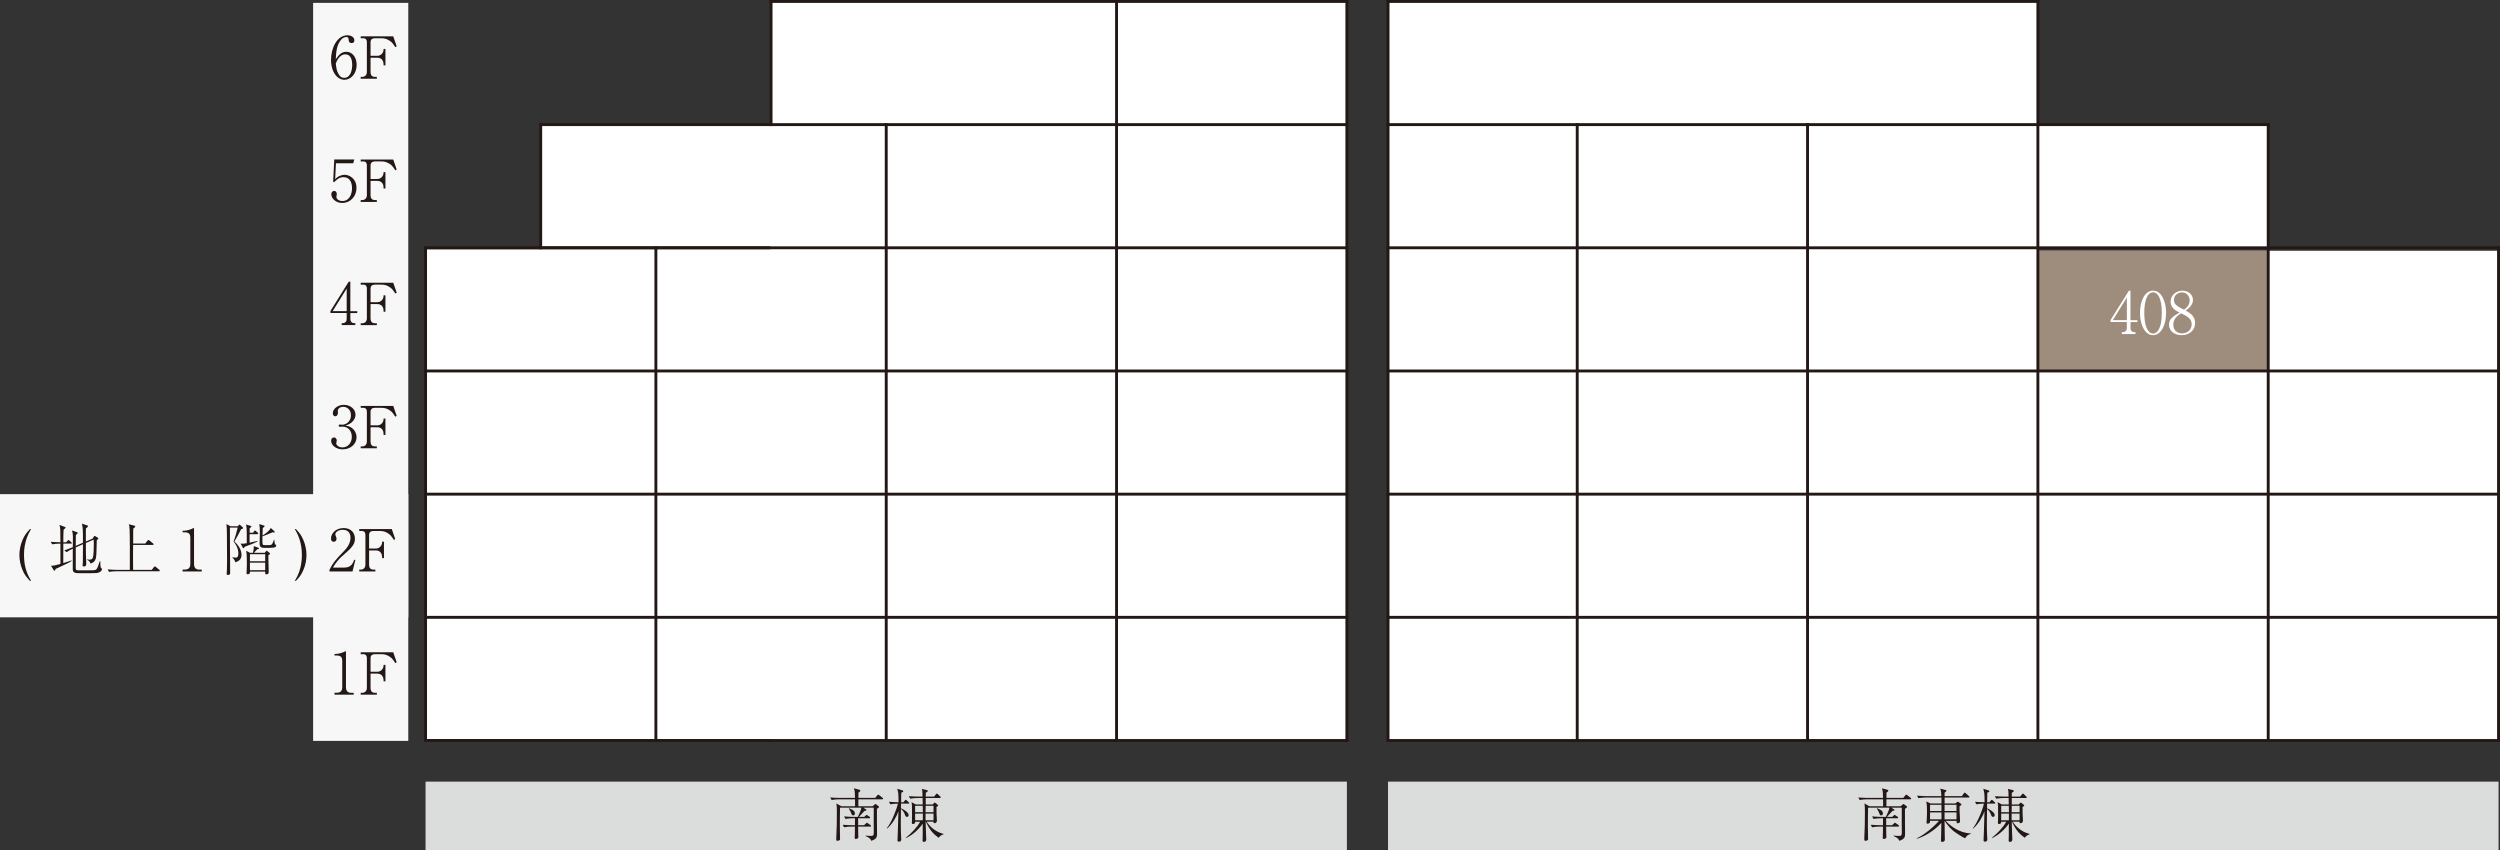 <?xml version="1.0" encoding="UTF-8"?>
<svg id="_レイヤー_2" data-name="レイヤー 2" xmlns="http://www.w3.org/2000/svg" viewBox="0 0 1058.84 360.09">
  <rect x="0" y="0" width="1058.84" height="360.09" fill="#333333" stroke="none"/>
  <g id="_レイヤー_1-2" data-name="レイヤー 1">
    <g>
      <g id="LINE">
        <rect x="132.62" y="1.22" width="40.3" height="312.57" style="fill: #f7f7f7;"/>
      </g>
      <g>
        <rect x="326.29" y=".61" width="244.17" height="313.01" style="fill: #fff;"/>
        <rect x="587.88" y=".61" width="275.15" height="313.01" style="fill: #fff;"/>
        <rect x="863.12" y="106.21" width="195.11" height="207.42" style="fill: #fff;"/>
        <rect x="180.24" y="105.58" width="195.11" height="207.42" style="fill: #fff;"/>
        <rect x="229.01" y="52.78" width="144.97" height="51.54" style="fill: #fff;"/>
        <rect x="863.03" y="53.22" width="97.64" height="51.54" style="fill: #fff;"/>
      </g>
      <g id="LINE-2" data-name="LINE">
        <rect y="209.29" width="172.92" height="52.17" style="fill: #f7f7f7;"/>
      </g>
      <g>
        <rect x="863.03" y="106.21" width="97.55" height="50.96" style="fill: #9e8c7d;"/>
        <g>
          <g id="LINE-3" data-name="LINE">
            <line x1="180.24" y1="313.63" x2="180.24" y2="104.95" style="fill: none; stroke: #231815; stroke-linecap: square; stroke-width: 1.23px;"/>
          </g>
          <g id="LINE-4" data-name="LINE">
            <line x1="277.79" y1="104.95" x2="277.79" y2="313.63" style="fill: none; stroke: #231815; stroke-linecap: square; stroke-width: 1.23px;"/>
          </g>
          <g id="LINE-5" data-name="LINE">
            <line x1="375.35" y1="52.78" x2="375.35" y2="313.63" style="fill: none; stroke: #231815; stroke-linecap: square; stroke-width: 1.23px;"/>
          </g>
          <g id="LINE-6" data-name="LINE">
            <line x1="472.9" y1=".61" x2="472.9" y2="313.63" style="fill: none; stroke: #231815; stroke-linecap: square; stroke-width: 1.23px;"/>
          </g>
          <g id="LINE-7" data-name="LINE">
            <line x1="570.45" y1=".61" x2="570.45" y2="313.63" style="fill: none; stroke: #231815; stroke-linecap: square; stroke-width: 1.23px;"/>
          </g>
          <g id="LINE-8" data-name="LINE">
            <line x1="587.88" y1=".61" x2="587.88" y2="313.63" style="fill: none; stroke: #231815; stroke-linecap: square; stroke-width: 1.23px;"/>
          </g>
          <line x1="570.45" y1="52.78" x2="229.01" y2="52.78" style="fill: none; stroke: #231815; stroke-linecap: square; stroke-width: 1.23px;"/>
          <line x1="960.67" y1="52.78" x2="587.88" y2="52.78" style="fill: none; stroke: #231815; stroke-linecap: square; stroke-width: 1.23px;"/>
          <line x1="570.45" y1="104.95" x2="180.24" y2="104.95" style="fill: none; stroke: #231815; stroke-linecap: square; stroke-width: 1.23px;"/>
          <line x1="1058.22" y1="104.95" x2="587.88" y2="104.95" style="fill: none; stroke: #231815; stroke-linecap: square; stroke-width: 1.23px;"/>
          <line x1="570.45" y1="157.12" x2="180.24" y2="157.12" style="fill: none; stroke: #231815; stroke-linecap: square; stroke-width: 1.23px;"/>
          <line x1="1058.22" y1="157.12" x2="587.88" y2="157.12" style="fill: none; stroke: #231815; stroke-linecap: square; stroke-width: 1.23px;"/>
          <line x1="570.45" y1="261.46" x2="180.24" y2="261.46" style="fill: none; stroke: #231815; stroke-linecap: square; stroke-width: 1.23px;"/>
          <line x1="1058.22" y1="261.46" x2="587.88" y2="261.46" style="fill: none; stroke: #231815; stroke-linecap: square; stroke-width: 1.23px;"/>
          <line x1="570.45" y1="209.29" x2="180.24" y2="209.29" style="fill: none; stroke: #231815; stroke-linecap: square; stroke-width: 1.23px;"/>
          <line x1="1058.22" y1="209.29" x2="587.88" y2="209.29" style="fill: none; stroke: #231815; stroke-linecap: square; stroke-width: 1.23px;"/>
          <g id="LINE-9" data-name="LINE">
            <line x1="668.01" y1="52.78" x2="668.01" y2="313.63" style="fill: none; stroke: #231815; stroke-linecap: square; stroke-width: 1.23px;"/>
          </g>
          <g id="LINE-10" data-name="LINE">
            <line x1="765.56" y1="52.78" x2="765.56" y2="313.63" style="fill: none; stroke: #231815; stroke-linecap: square; stroke-width: 1.23px;"/>
          </g>
          <g id="LINE-11" data-name="LINE">
            <line x1="863.12" y1=".61" x2="863.12" y2="313.63" style="fill: none; stroke: #231815; stroke-linecap: square; stroke-width: 1.23px;"/>
          </g>
          <g id="LINE-12" data-name="LINE">
            <line x1="960.67" y1="52.78" x2="960.67" y2="313.63" style="fill: none; stroke: #231815; stroke-linecap: square; stroke-width: 1.23px;"/>
          </g>
          <g id="LINE-13" data-name="LINE">
            <line x1="1058.22" y1="104.95" x2="1058.22" y2="313.63" style="fill: none; stroke: #231815; stroke-linecap: square; stroke-width: 1.23px;"/>
          </g>
          <line x1="570.45" y1=".61" x2="326.57" y2=".61" style="fill: none; stroke: #231815; stroke-linecap: square; stroke-width: 1.23px;"/>
          <line x1="863.12" y1=".61" x2="587.88" y2=".61" style="fill: none; stroke: #231815; stroke-linecap: square; stroke-width: 1.23px;"/>
          <line x1="570.45" y1="313.63" x2="180.24" y2="313.63" style="fill: none; stroke: #231815; stroke-linecap: square; stroke-width: 1.23px;"/>
          <line x1="1058.22" y1="313.63" x2="587.88" y2="313.63" style="fill: none; stroke: #231815; stroke-linecap: square; stroke-width: 1.23px;"/>
          <g id="LINE-14" data-name="LINE">
            <line x1="229.01" y1="104.95" x2="229.01" y2="52.78" style="fill: none; stroke: #231815; stroke-linecap: square; stroke-width: 1.23px;"/>
          </g>
          <g id="LINE-15" data-name="LINE">
            <line x1="326.57" y1="52.78" x2="326.57" y2=".61" style="fill: none; stroke: #231815; stroke-linecap: square; stroke-width: 1.23px;"/>
          </g>
          <g id="TEXT">
            <path d="M633.73,245.83h-13.37v-.79h.61c.81,0,1.77-.54,1.77-1.77v-12.83c0-1.11-.61-1.75-1.65-1.75h-.74v-.81h12.98l1.62,4.1-.64.3c-.84-1.18-2.48-3.59-5.75-3.59h-2.31c-1.43,0-1.94.61-1.94,1.7v5.8h3.15c1.21,0,2.36-1.06,2.36-2.65v-.39h.79v7.03h-.79v-.86c0-1.18-.79-2.31-2.36-2.31h-3.15v6.34c0,1.01.71,1.7,1.77,1.7h1.72c2.02,0,3.61-.61,4.4-1.11,1.52-.96,2.11-2.11,2.56-2.95l.66.29-1.7,4.55Z" style="fill: #231815;"/>
          </g>
          <g id="TEXT-2" data-name="TEXT">
            <path d="M305.43,72.19c-1.01,0-1.72.59-1.72,1.79v13.67c0,4.25-2.7,5.68-4.82,5.68-1.33,0-2.11-.69-2.11-1.55,0-.79.61-1.33,1.38-1.33.62,0,1.01.37,1.13.79.1.39.25.86.96.86.79,0,1.87-.86,1.87-3.79v-14.33c0-1.11-.61-1.79-1.72-1.79h-1.16v-.81h7.2v.81h-1.01Z" style="fill: #231815;"/>
          </g>
          <g id="TEXT-3" data-name="TEXT">
            <g>
              <path d="M221,245.83h-9.76v-.66c1.43-3.05,3.34-5.09,5.56-7.35,1.55-1.57,3.34-3.54,3.34-6.24,0-1.28-.44-3.39-3.25-3.39-2.14,0-3.17,1.16-3.17,1.94,0,.25.12.57.22.74.29.66.29.93.29,1.13,0,.86-.54,1.25-1.2,1.25-.86,0-1.13-.61-1.13-1.38,0-2.24,2.09-4.42,5.33-4.42,2.93,0,4.79,1.77,4.79,4.55,0,1.65-.59,2.63-1.82,4.03-.59.69-3.61,3.32-4.2,3.88-.32.32-2.14,2.16-3.29,4.28h4.92c2.9,0,3.66-2.11,4.11-3.32l.47.12-1.2,4.84Z" style="fill: #fff;"/>
              <path d="M229.01,246.3c-3.47,0-5.53-4.42-5.53-9.44s2.02-9.42,5.53-9.42,5.53,4.42,5.53,9.42-2.06,9.44-5.53,9.44ZM229.01,228.13c-1.87,0-3.71,2.34-3.71,8.73s1.89,8.75,3.71,8.75c1.72,0,3.71-2.02,3.71-8.75s-1.99-8.73-3.71-8.73Z" style="fill: #fff;"/>
              <path d="M237.35,245.83v-.79h.86c1.62,0,2.41-.74,2.41-2.41v-11.06c0-1.6-.57-2.31-2.43-2.31h-.84v-.66h.39c1.5,0,3.29-.66,3.76-.93.17-.1.37-.22.52-.22.12,0,.17.12.17.25v14.95c0,1.4.57,2.41,2.16,2.41h1.11v.79h-8.11Z" style="fill: #fff;"/>
            </g>
          </g>
          <g id="TEXT-4" data-name="TEXT">
            <g>
              <path d="M318.55,245.83h-9.76v-.66c1.43-3.05,3.34-5.09,5.56-7.35,1.55-1.57,3.34-3.54,3.34-6.24,0-1.28-.44-3.39-3.25-3.39-2.14,0-3.17,1.16-3.17,1.94,0,.25.12.57.22.74.29.66.29.93.29,1.13,0,.86-.54,1.25-1.2,1.25-.86,0-1.13-.61-1.13-1.38,0-2.24,2.09-4.42,5.33-4.42,2.93,0,4.79,1.77,4.79,4.55,0,1.65-.59,2.63-1.82,4.03-.59.69-3.61,3.32-4.2,3.88-.32.32-2.14,2.16-3.29,4.28h4.92c2.9,0,3.66-2.11,4.11-3.32l.47.12-1.2,4.84Z" style="fill: #fff;"/>
              <path d="M326.57,246.3c-3.47,0-5.53-4.42-5.53-9.44s2.02-9.42,5.53-9.42,5.53,4.42,5.53,9.42-2.06,9.44-5.53,9.44ZM326.57,228.13c-1.87,0-3.71,2.34-3.71,8.73s1.89,8.75,3.71,8.75c1.72,0,3.71-2.02,3.71-8.75s-1.99-8.73-3.71-8.73Z" style="fill: #fff;"/>
              <path d="M343.14,245.83h-9.76v-.66c1.43-3.05,3.34-5.09,5.56-7.35,1.55-1.57,3.34-3.54,3.34-6.24,0-1.28-.44-3.39-3.25-3.39-2.14,0-3.17,1.16-3.17,1.94,0,.25.12.57.22.74.29.66.29.93.29,1.13,0,.86-.54,1.25-1.2,1.25-.86,0-1.13-.61-1.13-1.38,0-2.24,2.09-4.42,5.33-4.42,2.93,0,4.79,1.77,4.79,4.55,0,1.65-.59,2.63-1.82,4.03-.59.69-3.61,3.32-4.2,3.88-.32.32-2.14,2.16-3.29,4.28h4.92c2.9,0,3.66-2.11,4.11-3.32l.47.12-1.2,4.84Z" style="fill: #fff;"/>
            </g>
          </g>
          <g id="TEXT-5" data-name="TEXT">
            <path d="M720.89,37.15v-.79h.69c.98,0,1.72-.57,1.72-1.79v-14.33l-6.74,16.91h-.69l-6.46-16.91v14.33c0,1.28.81,1.79,1.72,1.79h.49v.79h-5.41v-.79h.62c.93,0,1.72-.54,1.72-1.79v-12.76c0-1.18-.69-1.79-1.72-1.79h-.62v-.81h4.52l5.95,15.58,6.2-15.58h4.47v.81h-.74c-1.06,0-1.75.64-1.75,1.79v12.76c0,1.16.71,1.79,1.75,1.79h.74v.79h-6.46Z" style="fill: #231815;"/>
          </g>
          <g id="TEXT-6" data-name="TEXT">
            <path d="M231.83,193.66v-.79h.86c.88,0,1.01-.49,1.01-.93,0-.12,0-.34-.17-.84l-1.3-3.83h-7.4l-1.28,3.59s-.2.57-.2,1.01.12,1.01,1.13,1.01h.39v.79h-4.84v-.79h.47c.98,0,1.77-.71,2.11-1.7l5.51-15.54,1.72-.37,5.46,16.03c.29.88.91,1.57,1.97,1.57h.76v.79h-6.19ZM228.61,176.55l-3.51,9.93h6.86l-3.34-9.93Z" style="fill: #231815;"/>
          </g>
          <g id="TEXT-7" data-name="TEXT">
            <path d="M327.15,193.66h-8.36v-.79h.74c.62,0,1.75-.49,1.75-2.31v-12.12c0-1.18-.47-1.92-1.65-1.92h-.84v-.81h8.01c3.37,0,5.92,1.35,5.92,4.15s-2.7,3.76-3.96,4.15c.98.2,2.09.42,3.29,1.4,1.03.84,1.72,2.04,1.72,3.37,0,2.31-2.04,4.87-6.64,4.87ZM327.15,176.53h-2.36c-1.5,0-1.97.61-1.97,1.7v5.48h4.35c1.92,0,3.69-1.11,3.69-3.71,0-2.09-1.18-3.47-3.71-3.47ZM327.32,184.49h-4.5v6.54c0,1.01.32,1.84,2.41,1.84h1.92c2.68,0,4.67-1.16,4.67-4.03,0-1.97-.98-4.35-4.5-4.35Z" style="fill: #231815;"/>
          </g>
          <g id="TEXT-8" data-name="TEXT">
            <path d="M327.15,141.49h-8.36v-.79h.74c.62,0,1.75-.49,1.75-2.31v-12.12c0-1.18-.47-1.92-1.65-1.92h-.84v-.81h8.01c3.37,0,5.92,1.35,5.92,4.15s-2.7,3.76-3.96,4.15c.98.2,2.09.42,3.29,1.4,1.03.84,1.72,2.04,1.72,3.37,0,2.31-2.04,4.87-6.64,4.87ZM327.15,124.36h-2.36c-1.5,0-1.97.61-1.97,1.7v5.48h4.35c1.92,0,3.69-1.11,3.69-3.71,0-2.09-1.18-3.47-3.71-3.47ZM327.32,132.32h-4.5v6.54c0,1.01.32,1.84,2.41,1.84h1.92c2.68,0,4.67-1.16,4.67-4.03,0-1.97-.98-4.35-4.5-4.35Z" style="fill: #231815;"/>
          </g>
          <g id="TEXT-9" data-name="TEXT">
            <path d="M230.84,141.49v-.79h.74c.98,0,1.72-.57,1.72-1.79v-6.12h-8.55v6.12c0,1.18.69,1.79,1.72,1.79h.74v.79h-6.64v-.79h.89c.96,0,1.72-.57,1.72-1.79v-12.76c0-1.08-.62-1.79-1.72-1.79h-.89v-.81h6.64v.81h-.74c-1.13,0-1.72.69-1.72,1.79v5.85h8.55v-5.85c0-1.08-.59-1.79-1.72-1.79h-.74v-.81h6.61v.81h-.86c-1.06,0-1.72.61-1.72,1.79v12.76c0,1.25.76,1.79,1.72,1.79h.86v.79h-6.61Z" style="fill: #231815;"/>
          </g>
          <g id="TEXT-10" data-name="TEXT">
            <g>
              <path d="M387.69,37.62c-2.9,0-5.68-3.12-5.68-8.53,0-4.62,2.38-10.32,6.96-10.32,1.79,0,2.93.93,2.93,2.14,0,1.01-.69,1.16-1.13,1.16-1.23,0-1.28-1.13-1.28-1.28-.02-.64-.05-1.28-1.01-1.28-.81,0-1.57.44-2.02.93-2.14,2.31-2.31,5.78-2.43,8.48,1.16-1.62,2.21-3.17,4.45-3.17,2.66,0,4.4,2.46,4.4,5.53,0,3.69-2.43,6.34-5.19,6.34ZM388.06,26.85c-2.53,0-3.66,2.9-4.03,3.88.22,2.09.47,3.25,1.13,4.4.84,1.45,1.52,1.65,2.48,1.65,2.7,0,3.34-3.44,3.34-5.53,0-1.33-.25-4.4-2.92-4.4Z" style="fill: #fff;"/>
              <path d="M399.73,37.62c-3.47,0-5.53-4.42-5.53-9.44s2.02-9.42,5.53-9.42,5.53,4.42,5.53,9.42-2.06,9.44-5.53,9.44ZM399.73,19.46c-1.87,0-3.71,2.34-3.71,8.73s1.89,8.75,3.71,8.75c1.72,0,3.71-2.02,3.71-8.75s-1.99-8.73-3.71-8.73Z" style="fill: #fff;"/>
              <path d="M408.07,37.15v-.79h.86c1.62,0,2.41-.74,2.41-2.41v-11.06c0-1.6-.57-2.31-2.43-2.31h-.84v-.66h.39c1.5,0,3.29-.66,3.76-.93.17-.1.37-.22.52-.22.12,0,.17.12.17.25v14.95c0,1.4.57,2.41,2.16,2.41h1.11v.79h-8.11Z" style="fill: #fff;"/>
            </g>
          </g>
          <g id="TEXT-11" data-name="TEXT">
            <path d="M431.59,188.92c-.98,1.89-2.68,5.21-7.3,5.21-5.73,0-7.6-4.82-7.6-9.27,0-6.93,4.28-9.59,7.89-9.59.37,0,.88,0,2.06.39.76.27.98.27,1.13.27s.88,0,1.79-.66l1.77,4.47-.91.39c-.86-1.3-2.63-4.01-5.97-4.01-4.55,0-6.02,4.6-6.02,8.14,0,4.99,2.65,8.65,6.64,8.65,3.47,0,4.99-2.9,5.8-4.45l.71.44Z" style="fill: #231815;"/>
          </g>
          <g id="TEXT-12" data-name="TEXT">
            <path d="M431.59,136.75c-.98,1.89-2.68,5.21-7.3,5.21-5.73,0-7.6-4.82-7.6-9.27,0-6.93,4.28-9.59,7.89-9.59.37,0,.88,0,2.06.39.76.27.98.27,1.13.27s.88,0,1.79-.66l1.77,4.47-.91.39c-.86-1.3-2.63-4.01-5.97-4.01-4.55,0-6.02,4.6-6.02,8.14,0,4.99,2.65,8.65,6.64,8.65,3.47,0,4.99-2.9,5.8-4.45l.71.44Z" style="fill: #231815;"/>
          </g>
          <g id="TEXT-13" data-name="TEXT">
            <path d="M431.58,84.58c-.98,1.89-2.68,5.21-7.3,5.21-5.73,0-7.6-4.82-7.6-9.27,0-6.93,4.28-9.59,7.89-9.59.37,0,.88,0,2.06.39.76.27.98.27,1.13.27s.88,0,1.79-.66l1.77,4.47-.91.39c-.86-1.3-2.63-4.01-5.97-4.01-4.55,0-6.02,4.6-6.02,8.14,0,4.99,2.65,8.65,6.64,8.65,3.47,0,4.99-2.9,5.8-4.45l.71.44Z" style="fill: #231815;"/>
          </g>
          <g id="TEXT-14" data-name="TEXT">
            <g>
              <path d="M514.76,188.94c0,2.8-2.43,5.19-5.85,5.19-3.02,0-4.92-1.89-4.92-3.59,0-.79.39-1.45,1.21-1.45s1.18.71,1.18,1.33c0,.27-.22.98-.22,1.18,0,.61.88,1.7,2.63,1.7,2.19,0,3.96-1.75,3.96-4.45,0-2.53-1.5-4.35-3.98-4.35-.12,0-.79.07-.93.07s-.66,0-.66-.52c0-.37.29-.44.64-.44.12,0,.79.07.93.07,1.38,0,3.64-1.16,3.64-3.98,0-2.38-1.65-3.59-3.27-3.59-1.47,0-2.31.93-2.31,1.67,0,.12.07.74.07.88,0,.57-.27,1.45-1.16,1.45-.71,0-1.01-.66-1.01-1.3,0-1.82,2.11-3.54,4.62-3.54,2.75,0,4.99,1.75,4.99,4.2,0,1.77-1.4,3.86-4.3,4.55,3.66.49,4.74,3.22,4.74,4.92Z" style="fill: #fff;"/>
              <path d="M521.67,194.13c-3.47,0-5.53-4.42-5.53-9.44s2.02-9.42,5.53-9.42,5.53,4.42,5.53,9.42-2.06,9.44-5.53,9.44ZM521.67,175.96c-1.87,0-3.71,2.34-3.71,8.73s1.89,8.75,3.71,8.75c1.72,0,3.71-2.02,3.71-8.75s-1.99-8.73-3.71-8.73Z" style="fill: #fff;"/>
              <path d="M536.72,188.55v2.58c0,1.13.76,1.75,1.72,1.75h.39v.79h-5.78v-.79c.52,0,2.11,0,2.11-1.79v-2.53h-6.88v-.86l7.74-12.41h.69v12.49h2.92v.79h-2.92ZM535.17,178.2l-5.95,9.56h5.95v-9.56Z" style="fill: #fff;"/>
            </g>
          </g>
          <g id="TEXT-15" data-name="TEXT">
            <path d="M513.33,140.71h.81c.81,0,1.65-.54,1.65-1.6v-13.2c0-1.06-.71-1.55-1.67-1.55h-.79v-.81h7.82c5.09,0,8.41,3.42,8.41,8.92,0,4.25-2.29,9.02-8.63,9.02h-7.6v-.79ZM519.03,124.36c-1.11,0-1.67.52-1.67,1.55v13.2c0,1.2.91,1.6,1.87,1.6h1.23c5.43,0,7.23-3.64,7.23-8.41,0-3.81-1.38-7.94-6.37-7.94h-2.29Z" style="fill: #231815;"/>
          </g>
          <g id="TEXT-16" data-name="TEXT">
            <path d="M513.33,88.54h.81c.81,0,1.65-.54,1.65-1.6v-13.2c0-1.06-.71-1.55-1.67-1.55h-.79v-.81h7.82c5.09,0,8.41,3.42,8.41,8.92,0,4.25-2.29,9.02-8.63,9.02h-7.6v-.79ZM519.03,72.19c-1.11,0-1.67.52-1.67,1.55v13.2c0,1.2.91,1.6,1.87,1.6h1.23c5.43,0,7.23-3.64,7.23-8.41,0-3.81-1.38-7.94-6.37-7.94h-2.29Z" style="fill: #231815;"/>
          </g>
          <g id="TEXT-17" data-name="TEXT">
            <path d="M513.33,36.37h.81c.81,0,1.65-.54,1.65-1.6v-13.2c0-1.06-.71-1.55-1.67-1.55h-.79v-.81h7.82c5.09,0,8.41,3.42,8.41,8.92,0,4.25-2.29,9.02-8.63,9.02h-7.6v-.79ZM519.03,20.02c-1.11,0-1.67.52-1.67,1.55v13.2c0,1.2.91,1.6,1.87,1.6h1.23c5.43,0,7.23-3.64,7.23-8.41,0-3.81-1.38-7.94-6.37-7.94h-2.29Z" style="fill: #231815;"/>
          </g>
          <g id="TEXT-18" data-name="TEXT">
            <path d="M633.73,193.66h-13.37v-.79h.61c.81,0,1.77-.54,1.77-1.77v-12.83c0-1.11-.61-1.75-1.65-1.75h-.74v-.81h12.98l1.62,4.1-.64.3c-.84-1.18-2.48-3.59-5.75-3.59h-2.31c-1.43,0-1.94.61-1.94,1.7v5.8h3.15c1.21,0,2.36-1.06,2.36-2.65v-.39h.79v7.03h-.79v-.86c0-1.18-.79-2.31-2.36-2.31h-3.15v6.34c0,1.01.71,1.7,1.77,1.7h1.72c2.02,0,3.61-.61,4.4-1.11,1.52-.96,2.11-2.11,2.56-2.95l.66.29-1.7,4.55Z" style="fill: #231815;"/>
          </g>
          <g id="TEXT-19" data-name="TEXT">
            <path d="M633.73,141.49h-13.37v-.79h.61c.81,0,1.77-.54,1.77-1.77v-12.83c0-1.11-.61-1.75-1.65-1.75h-.74v-.81h12.98l1.62,4.1-.64.3c-.84-1.18-2.48-3.59-5.75-3.59h-2.31c-1.43,0-1.94.61-1.94,1.7v5.8h3.15c1.21,0,2.36-1.06,2.36-2.65v-.39h.79v7.03h-.79v-.86c0-1.18-.79-2.31-2.36-2.31h-3.15v6.34c0,1.01.71,1.7,1.77,1.7h1.72c2.02,0,3.61-.61,4.4-1.11,1.52-.96,2.11-2.11,2.56-2.95l.66.29-1.7,4.55Z" style="fill: #231815;"/>
          </g>
          <g id="TEXT-20" data-name="TEXT">
            <path d="M633.73,89.32h-13.37v-.79h.61c.81,0,1.77-.54,1.77-1.77v-12.83c0-1.11-.61-1.75-1.65-1.75h-.74v-.81h12.98l1.62,4.1-.64.3c-.84-1.18-2.48-3.59-5.75-3.59h-2.31c-1.43,0-1.94.61-1.94,1.7v5.8h3.15c1.21,0,2.36-1.06,2.36-2.65v-.39h.79v7.03h-.79v-.86c0-1.18-.79-2.31-2.36-2.31h-3.15v6.34c0,1.01.71,1.7,1.77,1.7h1.72c2.02,0,3.61-.61,4.4-1.11,1.52-.96,2.11-2.11,2.56-2.95l.66.29-1.7,4.55Z" style="fill: #231815;"/>
          </g>
          <g id="TEXT-21" data-name="TEXT">
            <g>
              <path d="M629.18,298h-13.37v-.79h.61c.81,0,1.77-.54,1.77-1.77v-12.83c0-1.11-.62-1.75-1.65-1.75h-.74v-.81h12.98l1.62,4.1-.64.3c-.84-1.18-2.48-3.59-5.75-3.59h-2.31c-1.43,0-1.94.61-1.94,1.7v5.8h3.15c1.2,0,2.36-1.06,2.36-2.65v-.39h.79v7.03h-.79v-.86c0-1.18-.79-2.31-2.36-2.31h-3.15v6.34c0,1.01.71,1.7,1.77,1.7h1.72c2.02,0,3.61-.61,4.4-1.11,1.52-.96,2.11-2.11,2.56-2.95l.66.29-1.7,4.55Z" style="fill: #231815;"/>
              <path d="M637.25,298.47c-1.79,0-2.63-1.08-2.63-3v-8.31h-2.09v-.79c.42,0,.98,0,1.65-.47.62-.44,1.35-1.62,1.35-2.56v-1.03h.59v4.06h4.08v.79h-4.08v8.38c0,1.33.76,1.87,1.87,1.87,1.38,0,2.06-.86,2.41-1.28l.42.42c-.79.84-1.77,1.92-3.56,1.92Z" style="fill: #231815;"/>
            </g>
          </g>
          <g id="TEXT-22" data-name="TEXT">
            <g>
              <path d="M717.85,284.63c-1.01-1.57-1.47-2.06-2.02-2.46-1.25-.89-2.21-1.3-3.91-1.3h-2.73c-1.13,0-1.82.59-1.82,1.65v5.78h2.83c1.45,0,1.99-.86,2.24-1.2.29-.42.44-.91.44-1.7h.79v6.96h-.79v-.37c0-1.67-.86-2.88-2.68-2.88h-2.83v6.1c0,.98.37,2.02,1.82,2.02h.84v.79h-6.83v-.79h.79c.54,0,1.82-.44,1.82-2.04v-12.71c0-.59-.2-1.6-1.5-1.6h-1.11v-.81h13.79l1.45,4.23-.59.34Z" style="fill: #231815;"/>
              <path d="M721.25,298v-.79h.86c1.62,0,2.41-.74,2.41-2.41v-11.06c0-1.6-.57-2.31-2.43-2.31h-.84v-.66h.39c1.5,0,3.29-.66,3.76-.93.17-.1.37-.22.52-.22.12,0,.17.12.17.25v14.95c0,1.4.57,2.41,2.16,2.41h1.11v.79h-8.11Z" style="fill: #231815;"/>
            </g>
          </g>
          <g id="TEXT-23" data-name="TEXT">
            <g>
              <path d="M815.41,284.63c-1.01-1.57-1.47-2.06-2.02-2.46-1.25-.89-2.21-1.3-3.91-1.3h-2.73c-1.13,0-1.82.59-1.82,1.65v5.78h2.83c1.45,0,1.99-.86,2.24-1.2.29-.42.44-.91.44-1.7h.79v6.96h-.79v-.37c0-1.67-.86-2.88-2.68-2.88h-2.83v6.1c0,.98.37,2.02,1.82,2.02h.84v.79h-6.83v-.79h.79c.54,0,1.82-.44,1.82-2.04v-12.71c0-.59-.2-1.6-1.5-1.6h-1.11v-.81h13.79l1.45,4.23-.59.34Z" style="fill: #231815;"/>
              <path d="M827.04,298h-9.76v-.66c1.43-3.05,3.34-5.09,5.55-7.35,1.55-1.57,3.34-3.54,3.34-6.24,0-1.28-.44-3.39-3.25-3.39-2.14,0-3.17,1.16-3.17,1.94,0,.25.12.57.22.74.29.66.29.93.29,1.13,0,.86-.54,1.25-1.21,1.25-.86,0-1.13-.61-1.13-1.38,0-2.24,2.09-4.42,5.33-4.42,2.92,0,4.79,1.77,4.79,4.55,0,1.65-.59,2.63-1.82,4.03-.59.69-3.61,3.32-4.2,3.88-.32.32-2.14,2.16-3.29,4.28h4.92c2.9,0,3.66-2.11,4.11-3.32l.47.12-1.2,4.84Z" style="fill: #231815;"/>
            </g>
          </g>
          <g id="TEXT-24" data-name="TEXT">
            <g>
              <path d="M912.96,284.63c-1.01-1.57-1.47-2.06-2.02-2.46-1.25-.89-2.21-1.3-3.91-1.3h-2.73c-1.13,0-1.82.59-1.82,1.65v5.78h2.83c1.45,0,1.99-.86,2.24-1.2.29-.42.44-.91.44-1.7h.79v6.96h-.79v-.37c0-1.67-.86-2.88-2.68-2.88h-2.83v6.1c0,.98.37,2.02,1.82,2.02h.84v.79h-6.83v-.79h.79c.54,0,1.82-.44,1.82-2.04v-12.71c0-.59-.2-1.6-1.5-1.6h-1.11v-.81h13.79l1.45,4.23-.59.34Z" style="fill: #231815;"/>
              <path d="M925.7,293.28c0,2.8-2.43,5.19-5.85,5.19-3.02,0-4.92-1.89-4.92-3.59,0-.79.39-1.45,1.21-1.45s1.18.71,1.18,1.33c0,.27-.22.98-.22,1.18,0,.61.89,1.7,2.63,1.7,2.19,0,3.96-1.75,3.96-4.45,0-2.53-1.5-4.35-3.98-4.35-.12,0-.79.07-.93.07s-.66,0-.66-.52c0-.37.29-.44.64-.44.12,0,.79.07.93.07,1.38,0,3.64-1.16,3.64-3.98,0-2.38-1.65-3.59-3.27-3.59-1.47,0-2.31.93-2.31,1.67,0,.12.07.74.07.88,0,.57-.27,1.45-1.16,1.45-.71,0-1.01-.66-1.01-1.3,0-1.82,2.11-3.54,4.62-3.54,2.75,0,4.99,1.75,4.99,4.2,0,1.77-1.4,3.86-4.3,4.55,3.66.49,4.75,3.22,4.75,4.92Z" style="fill: #231815;"/>
            </g>
          </g>
          <g id="TEXT-25" data-name="TEXT">
            <g>
              <path d="M717.85,232.46c-1.01-1.57-1.47-2.06-2.02-2.46-1.25-.89-2.21-1.3-3.91-1.3h-2.73c-1.13,0-1.82.59-1.82,1.65v5.78h2.83c1.45,0,1.99-.86,2.24-1.2.29-.42.44-.91.44-1.7h.79v6.96h-.79v-.37c0-1.67-.86-2.88-2.68-2.88h-2.83v6.1c0,.98.37,2.02,1.82,2.02h.84v.79h-6.83v-.79h.79c.54,0,1.82-.44,1.82-2.04v-12.71c0-.59-.2-1.6-1.5-1.6h-1.11v-.81h13.79l1.45,4.23-.59.34Z" style="fill: #231815;"/>
              <path d="M721.25,245.83v-.79h.86c1.62,0,2.41-.74,2.41-2.41v-11.06c0-1.6-.57-2.31-2.43-2.31h-.84v-.66h.39c1.5,0,3.29-.66,3.76-.93.17-.1.37-.22.52-.22.12,0,.17.12.17.25v14.95c0,1.4.57,2.41,2.16,2.41h1.11v.79h-8.11Z" style="fill: #231815;"/>
            </g>
          </g>
          <g id="TEXT-26" data-name="TEXT">
            <g>
              <path d="M815.41,232.46c-1.01-1.57-1.47-2.06-2.02-2.46-1.25-.89-2.21-1.3-3.91-1.3h-2.73c-1.13,0-1.82.59-1.82,1.65v5.78h2.83c1.45,0,1.99-.86,2.24-1.2.29-.42.44-.91.44-1.7h.79v6.96h-.79v-.37c0-1.67-.86-2.88-2.68-2.88h-2.83v6.1c0,.98.37,2.02,1.82,2.02h.84v.79h-6.83v-.79h.79c.54,0,1.82-.44,1.82-2.04v-12.71c0-.59-.2-1.6-1.5-1.6h-1.11v-.81h13.79l1.45,4.23-.59.34Z" style="fill: #231815;"/>
              <path d="M827.04,245.83h-9.76v-.66c1.43-3.05,3.34-5.09,5.55-7.35,1.55-1.57,3.34-3.54,3.34-6.24,0-1.28-.44-3.39-3.25-3.39-2.14,0-3.17,1.16-3.17,1.94,0,.25.12.57.22.74.29.66.29.93.29,1.13,0,.86-.54,1.25-1.21,1.25-.86,0-1.13-.61-1.13-1.38,0-2.24,2.09-4.42,5.33-4.42,2.92,0,4.79,1.77,4.79,4.55,0,1.65-.59,2.63-1.82,4.03-.59.69-3.61,3.32-4.2,3.88-.32.32-2.14,2.16-3.29,4.28h4.92c2.9,0,3.66-2.11,4.11-3.32l.47.12-1.2,4.84Z" style="fill: #231815;"/>
            </g>
          </g>
          <g id="TEXT-27" data-name="TEXT">
            <g>
              <path d="M912.96,232.46c-1.01-1.57-1.47-2.06-2.02-2.46-1.25-.89-2.21-1.3-3.91-1.3h-2.73c-1.13,0-1.82.59-1.82,1.65v5.78h2.83c1.45,0,1.99-.86,2.24-1.2.29-.42.44-.91.44-1.7h.79v6.96h-.79v-.37c0-1.67-.86-2.88-2.68-2.88h-2.83v6.1c0,.98.37,2.02,1.82,2.02h.84v.79h-6.83v-.79h.79c.54,0,1.82-.44,1.82-2.04v-12.71c0-.59-.2-1.6-1.5-1.6h-1.11v-.81h13.79l1.45,4.23-.59.34Z" style="fill: #231815;"/>
              <path d="M925.7,241.11c0,2.8-2.43,5.19-5.85,5.19-3.02,0-4.92-1.89-4.92-3.59,0-.79.39-1.45,1.21-1.45s1.18.71,1.18,1.33c0,.27-.22.98-.22,1.18,0,.61.89,1.7,2.63,1.7,2.19,0,3.96-1.75,3.96-4.45,0-2.53-1.5-4.35-3.98-4.35-.12,0-.79.07-.93.07s-.66,0-.66-.52c0-.37.29-.44.64-.44.12,0,.79.07.93.07,1.38,0,3.64-1.16,3.64-3.98,0-2.38-1.65-3.59-3.27-3.59-1.47,0-2.31.93-2.31,1.67,0,.12.07.74.07.88,0,.57-.27,1.45-1.16,1.45-.71,0-1.01-.66-1.01-1.3,0-1.82,2.11-3.54,4.62-3.54,2.75,0,4.99,1.75,4.99,4.2,0,1.77-1.4,3.86-4.3,4.55,3.66.49,4.75,3.22,4.75,4.92Z" style="fill: #231815;"/>
            </g>
          </g>
          <g id="TEXT-28" data-name="TEXT">
            <g>
              <path d="M717.85,180.29c-1.01-1.57-1.47-2.06-2.02-2.46-1.25-.89-2.21-1.3-3.91-1.3h-2.73c-1.13,0-1.82.59-1.82,1.65v5.78h2.83c1.45,0,1.99-.86,2.24-1.2.29-.42.44-.91.44-1.7h.79v6.96h-.79v-.37c0-1.67-.86-2.88-2.68-2.88h-2.83v6.1c0,.98.37,2.02,1.82,2.02h.84v.79h-6.83v-.79h.79c.54,0,1.82-.44,1.82-2.04v-12.71c0-.59-.2-1.6-1.5-1.6h-1.11v-.81h13.79l1.45,4.23-.59.34Z" style="fill: #231815;"/>
              <path d="M721.25,193.66v-.79h.86c1.62,0,2.41-.74,2.41-2.41v-11.06c0-1.6-.57-2.31-2.43-2.31h-.84v-.66h.39c1.5,0,3.29-.66,3.76-.93.17-.1.37-.22.52-.22.12,0,.17.12.17.25v14.95c0,1.4.57,2.41,2.16,2.41h1.11v.79h-8.11Z" style="fill: #231815;"/>
            </g>
          </g>
          <g id="TEXT-29" data-name="TEXT">
            <g>
              <path d="M815.41,180.29c-1.01-1.57-1.47-2.06-2.02-2.46-1.25-.89-2.21-1.3-3.91-1.3h-2.73c-1.13,0-1.82.59-1.82,1.65v5.78h2.83c1.45,0,1.99-.86,2.24-1.2.29-.42.44-.91.44-1.7h.79v6.96h-.79v-.37c0-1.67-.86-2.88-2.68-2.88h-2.83v6.1c0,.98.37,2.02,1.82,2.02h.84v.79h-6.83v-.79h.79c.54,0,1.82-.44,1.82-2.04v-12.71c0-.59-.2-1.6-1.5-1.6h-1.11v-.81h13.79l1.45,4.23-.59.34Z" style="fill: #231815;"/>
              <path d="M827.04,193.66h-9.76v-.66c1.43-3.05,3.34-5.09,5.55-7.35,1.55-1.57,3.34-3.54,3.34-6.24,0-1.28-.44-3.39-3.25-3.39-2.14,0-3.17,1.16-3.17,1.94,0,.25.12.57.22.74.29.66.29.93.29,1.13,0,.86-.54,1.25-1.21,1.25-.86,0-1.13-.61-1.13-1.38,0-2.24,2.09-4.42,5.33-4.42,2.92,0,4.79,1.77,4.79,4.55,0,1.65-.59,2.63-1.82,4.03-.59.69-3.61,3.32-4.2,3.88-.32.32-2.14,2.16-3.29,4.28h4.92c2.9,0,3.66-2.11,4.11-3.32l.47.12-1.2,4.84Z" style="fill: #231815;"/>
            </g>
          </g>
          <g id="TEXT-30" data-name="TEXT">
            <g>
              <path d="M912.96,180.29c-1.01-1.57-1.47-2.06-2.02-2.46-1.25-.89-2.21-1.3-3.91-1.3h-2.73c-1.13,0-1.82.59-1.82,1.65v5.78h2.83c1.45,0,1.99-.86,2.24-1.2.29-.42.44-.91.44-1.7h.79v6.96h-.79v-.37c0-1.67-.86-2.88-2.68-2.88h-2.83v6.1c0,.98.37,2.02,1.82,2.02h.84v.79h-6.83v-.79h.79c.54,0,1.82-.44,1.82-2.04v-12.71c0-.59-.2-1.6-1.5-1.6h-1.11v-.81h13.79l1.45,4.23-.59.34Z" style="fill: #231815;"/>
              <path d="M925.7,188.94c0,2.8-2.43,5.19-5.85,5.19-3.02,0-4.92-1.89-4.92-3.59,0-.79.39-1.45,1.21-1.45s1.18.71,1.18,1.33c0,.27-.22.98-.22,1.18,0,.61.89,1.7,2.63,1.7,2.19,0,3.96-1.75,3.96-4.45,0-2.53-1.5-4.35-3.98-4.35-.12,0-.79.07-.93.07s-.66,0-.66-.52c0-.37.29-.44.64-.44.12,0,.79.07.93.07,1.38,0,3.64-1.16,3.64-3.98,0-2.38-1.65-3.59-3.27-3.59-1.47,0-2.31.93-2.31,1.67,0,.12.07.74.07.88,0,.57-.27,1.45-1.16,1.45-.71,0-1.01-.66-1.01-1.3,0-1.82,2.11-3.54,4.62-3.54,2.75,0,4.99,1.75,4.99,4.2,0,1.77-1.4,3.86-4.3,4.55,3.66.49,4.75,3.22,4.75,4.92Z" style="fill: #231815;"/>
            </g>
          </g>
          <g id="TEXT-31" data-name="TEXT">
            <g>
              <path d="M717.85,75.95c-1.01-1.57-1.47-2.06-2.02-2.46-1.25-.89-2.21-1.3-3.91-1.3h-2.73c-1.13,0-1.82.59-1.82,1.65v5.78h2.83c1.45,0,1.99-.86,2.24-1.2.29-.42.44-.91.44-1.7h.79v6.96h-.79v-.37c0-1.67-.86-2.88-2.68-2.88h-2.83v6.1c0,.98.37,2.02,1.82,2.02h.84v.79h-6.83v-.79h.79c.54,0,1.82-.44,1.82-2.04v-12.71c0-.59-.2-1.6-1.5-1.6h-1.11v-.81h13.79l1.45,4.23-.59.34Z" style="fill: #231815;"/>
              <path d="M721.25,89.32v-.79h.86c1.62,0,2.41-.74,2.41-2.41v-11.06c0-1.6-.57-2.31-2.43-2.31h-.84v-.66h.39c1.5,0,3.29-.66,3.76-.93.17-.1.37-.22.52-.22.12,0,.17.12.17.25v14.95c0,1.4.57,2.41,2.16,2.41h1.11v.79h-8.11Z" style="fill: #231815;"/>
            </g>
          </g>
          <g id="TEXT-32" data-name="TEXT">
            <g>
              <path d="M815.41,75.95c-1.01-1.57-1.47-2.06-2.02-2.46-1.25-.89-2.21-1.3-3.91-1.3h-2.73c-1.13,0-1.82.59-1.82,1.65v5.78h2.83c1.45,0,1.99-.86,2.24-1.2.29-.42.44-.91.44-1.7h.79v6.96h-.79v-.37c0-1.67-.86-2.88-2.68-2.88h-2.83v6.1c0,.98.37,2.02,1.82,2.02h.84v.79h-6.83v-.79h.79c.54,0,1.82-.44,1.82-2.04v-12.71c0-.59-.2-1.6-1.5-1.6h-1.11v-.81h13.79l1.45,4.23-.59.34Z" style="fill: #231815;"/>
              <path d="M827.04,89.32h-9.76v-.66c1.43-3.05,3.34-5.09,5.55-7.35,1.55-1.57,3.34-3.54,3.34-6.24,0-1.28-.44-3.39-3.25-3.39-2.14,0-3.17,1.16-3.17,1.94,0,.25.12.57.22.74.29.66.29.93.29,1.13,0,.86-.54,1.25-1.21,1.25-.86,0-1.13-.61-1.13-1.38,0-2.24,2.09-4.42,5.33-4.42,2.92,0,4.79,1.77,4.79,4.55,0,1.65-.59,2.63-1.82,4.03-.59.69-3.61,3.32-4.2,3.88-.32.32-2.14,2.16-3.29,4.28h4.92c2.9,0,3.66-2.11,4.11-3.32l.47.12-1.2,4.84Z" style="fill: #231815;"/>
            </g>
          </g>
          <g id="TEXT-33" data-name="TEXT">
            <path d="M913.78,89.32v-.79h.74c.25,0,.81-.07.81-.81,0-.37-.15-.71-.34-1.01l-4.79-7.25-2.73,2.78v4.5c0,1.23.76,1.79,1.72,1.79h1.01v.79h-6.74v-.79h.69c.98,0,1.75-.57,1.75-1.79v-12.76c0-1.2-.71-1.79-1.75-1.79h-.69v-.81h6.74v.81h-1.01c-1.11,0-1.72.69-1.72,1.79v7.18l7.25-7.55c.25-.27.29-.47.29-.64,0-.47-.49-.79-.96-.79h-1.11v-.81h6.96v.81h-.37c-1.06,0-2.48.2-4.13,1.89l-4.1,4.2,5.7,8.65c.47.71,1.3,1.6,2.46,1.6h.96v.79h-6.64Z" style="fill: #231815;"/>
          </g>
          <g id="TEXT-34" data-name="TEXT">
            <g>
              <path d="M717.85,128.12c-1.01-1.57-1.47-2.06-2.02-2.46-1.25-.89-2.21-1.3-3.91-1.3h-2.73c-1.13,0-1.82.59-1.82,1.65v5.78h2.83c1.45,0,1.99-.86,2.24-1.2.29-.42.44-.91.44-1.7h.79v6.96h-.79v-.37c0-1.67-.86-2.88-2.68-2.88h-2.83v6.1c0,.98.37,2.02,1.82,2.02h.84v.79h-6.83v-.79h.79c.54,0,1.82-.44,1.82-2.04v-12.71c0-.59-.2-1.6-1.5-1.6h-1.11v-.81h13.79l1.45,4.23-.59.34Z" style="fill: #231815;"/>
              <path d="M721.25,141.49v-.79h.86c1.62,0,2.41-.74,2.41-2.41v-11.06c0-1.6-.57-2.31-2.43-2.31h-.84v-.66h.39c1.5,0,3.29-.66,3.76-.93.17-.1.37-.22.52-.22.12,0,.17.12.17.25v14.95c0,1.4.57,2.41,2.16,2.41h1.11v.79h-8.11Z" style="fill: #231815;"/>
            </g>
          </g>
          <g id="TEXT-35" data-name="TEXT">
            <g>
              <path d="M815.41,128.12c-1.01-1.57-1.47-2.06-2.02-2.46-1.25-.89-2.21-1.3-3.91-1.3h-2.73c-1.13,0-1.82.59-1.82,1.65v5.78h2.83c1.45,0,1.99-.86,2.24-1.2.29-.42.44-.91.44-1.7h.79v6.96h-.79v-.37c0-1.67-.86-2.88-2.68-2.88h-2.83v6.1c0,.98.37,2.02,1.82,2.02h.84v.79h-6.83v-.79h.79c.54,0,1.82-.44,1.82-2.04v-12.71c0-.59-.2-1.6-1.5-1.6h-1.11v-.81h13.79l1.45,4.23-.59.34Z" style="fill: #231815;"/>
              <path d="M827.04,141.49h-9.76v-.66c1.43-3.05,3.34-5.09,5.55-7.35,1.55-1.57,3.34-3.54,3.34-6.24,0-1.28-.44-3.39-3.25-3.39-2.14,0-3.17,1.16-3.17,1.94,0,.25.12.57.22.74.29.66.29.93.29,1.13,0,.86-.54,1.25-1.21,1.25-.86,0-1.13-.61-1.13-1.38,0-2.24,2.09-4.42,5.33-4.42,2.92,0,4.79,1.77,4.79,4.55,0,1.65-.59,2.63-1.82,4.03-.59.69-3.61,3.32-4.2,3.88-.32.32-2.14,2.16-3.29,4.28h4.92c2.9,0,3.66-2.11,4.11-3.32l.47.12-1.2,4.84Z" style="fill: #231815;"/>
            </g>
          </g>
          <g id="TEXT-36" data-name="TEXT">
            <g>
              <path d="M902.35,136.38v2.58c0,1.13.76,1.75,1.72,1.75h.39v.79h-5.78v-.79c.52,0,2.11,0,2.11-1.79v-2.53h-6.88v-.86l7.74-12.41h.69v12.49h2.93v.79h-2.93ZM900.8,126.03l-5.95,9.56h5.95v-9.56Z" style="fill: #fff;"/>
              <path d="M911.89,141.96c-3.47,0-5.53-4.42-5.53-9.44s2.02-9.42,5.53-9.42,5.53,4.42,5.53,9.42-2.07,9.44-5.53,9.44ZM911.89,123.79c-1.87,0-3.71,2.34-3.71,8.73s1.89,8.75,3.71,8.75c1.72,0,3.71-2.02,3.71-8.75s-1.99-8.73-3.71-8.73Z" style="fill: #fff;"/>
              <path d="M923.99,141.96c-2.61,0-5.33-1.4-5.33-4.45,0-2.48,1.84-3.66,4.45-5.11-1.38-.69-3.79-1.92-3.79-4.67,0-2.58,2.29-4.62,5.01-4.62,2.46,0,4.47,1.62,4.47,3.91s-1.94,3.69-3.1,4.5c1.5.84,4.01,2.19,4.01,5.19s-2.21,5.26-5.73,5.26ZM923.74,132.69c-1.35.93-3.27,2.26-3.27,4.74s1.62,3.76,3.71,3.76,4.08-1.35,4.08-3.91c0-2.31-1.87-3.32-4.52-4.6ZM924.14,123.84c-1.48,0-3.39,1.03-3.39,3.22,0,1.2.54,1.87,1.43,2.53.74.57,1.77,1.13,2.85,1.57.69-.52,2.38-1.79,2.38-3.88,0-1.6-1.11-3.44-3.27-3.44Z" style="fill: #fff;"/>
            </g>
          </g>
          <g id="TEXT-37" data-name="TEXT">
            <g>
              <path d="M1010.89,292.81v4.6c-.22-.05-.57-.15-.98-.15-.32,0-.96.25-1.3.39-1.45.57-2.53.81-3.59.81-3.49,0-7.52-2.56-7.52-9.29,0-6.34,3.54-9.56,7.2-9.56.32,0,.91,0,2.24.37.74.22.93.22,1.08.22.93,0,1.38-.29,1.79-.57l1.6,4.65-.79.39c-.74-1.4-1.13-1.94-1.82-2.58-1.23-1.13-2.63-1.62-3.88-1.62-3.69,0-5.6,4.3-5.6,8.65,0,4.99,2.41,8.48,5.9,8.48,1.77,0,4.11-1.03,4.11-3.59v-1.2c0-1.16-.66-1.79-1.72-1.79h-1.06v-.79h6.17v.79c-.64,0-1.82,0-1.82,1.79Z" style="fill: #231815;"/>
              <path d="M1018.75,298.47c-1.79,0-2.63-1.08-2.63-3v-8.31h-2.09v-.79c.42,0,.98,0,1.65-.47.61-.44,1.35-1.62,1.35-2.56v-1.03h.59v4.06h4.08v.79h-4.08v8.38c0,1.33.76,1.87,1.87,1.87,1.38,0,2.07-.86,2.41-1.28l.42.42c-.79.84-1.77,1.92-3.56,1.92Z" style="fill: #231815;"/>
            </g>
          </g>
          <g id="TEXT-38" data-name="TEXT">
            <path d="M1015.43,188.48v4.6c-.22-.05-.57-.15-.98-.15-.32,0-.96.25-1.3.39-1.45.57-2.53.81-3.59.81-3.49,0-7.52-2.56-7.52-9.29,0-6.34,3.54-9.56,7.2-9.56.32,0,.91,0,2.24.37.74.22.93.22,1.08.22.93,0,1.38-.29,1.79-.57l1.6,4.65-.79.39c-.74-1.4-1.13-1.94-1.82-2.58-1.23-1.13-2.63-1.62-3.88-1.62-3.69,0-5.6,4.3-5.6,8.65,0,4.99,2.41,8.48,5.9,8.48,1.77,0,4.11-1.03,4.11-3.59v-1.2c0-1.16-.66-1.79-1.72-1.79h-1.06v-.79h6.17v.79c-.64,0-1.82,0-1.82,1.79Z" style="fill: #231815;"/>
          </g>
          <g id="TEXT-39" data-name="TEXT">
            <path d="M1015.43,240.64v4.6c-.22-.05-.57-.15-.98-.15-.32,0-.96.25-1.3.39-1.45.57-2.53.81-3.59.81-3.49,0-7.52-2.56-7.52-9.29,0-6.34,3.54-9.56,7.2-9.56.32,0,.91,0,2.24.37.74.22.93.22,1.08.22.93,0,1.38-.29,1.79-.57l1.6,4.65-.79.39c-.74-1.4-1.13-1.94-1.82-2.58-1.23-1.13-2.63-1.62-3.88-1.62-3.69,0-5.6,4.3-5.6,8.65,0,4.99,2.41,8.48,5.9,8.48,1.77,0,4.11-1.03,4.11-3.59v-1.2c0-1.16-.66-1.79-1.72-1.79h-1.06v-.79h6.17v.79c-.64,0-1.82,0-1.82,1.79Z" style="fill: #231815;"/>
          </g>
          <g id="TEXT-40" data-name="TEXT">
            <path d="M1005.61,141.49v-.79h1.33c.88,0,1.72-.49,1.72-1.79v-12.76c0-1.13-.64-1.79-1.72-1.79h-1.33v-.81h7.67v.81h-1.3c-1.03,0-1.72.61-1.72,1.79v12.76c0,1.2.74,1.79,1.72,1.79h1.3v.79h-7.67Z" style="fill: #231815;"/>
          </g>
          <g id="LINE-16" data-name="LINE">
            <rect x="180.24" y="331.05" width="390.22" height="29.04" style="fill: #dbdcdc;"/>
          </g>
          <g id="LINE-17" data-name="LINE">
            <rect x="587.88" y="331.05" width="470.35" height="29.04" style="fill: #dbdcdc;"/>
          </g>
          <g id="TEXT-41" data-name="TEXT">
            <g>
              <path d="M373.65,338.54h-10.1v2.95h6.02l.88-.76c.22-.2.25-.22.32-.22.1,0,.22.07.32.17l.93.71c.2.15.27.25.27.37,0,.27-.39.52-.88.81-.05.64.05,9.32.05,10.47,0,1.25,0,2.31-2.48,3.07-.15-.52-.32-1.13-2.36-2.02v-.2c.71.1,1.52.15,2.26.15.84,0,1.2-.12,1.2-1.35,0-1.67-.07-9.1-.02-10.62h-4.4l1.06.71c.25.17.27.17.27.29,0,.2-.1.22-.86.39-.22.22-.32.32-1.28,1.38-.52.56-.57.61-1.03,1.13h2.24l.57-.54c.15-.12.32-.29.39-.29.1,0,.12.02.47.25l.81.54c.1.07.25.17.25.37,0,.22-.2.27-.37.27h-4.72v2.92h2.48l.86-.76c.12-.12.27-.27.39-.27.1,0,.22.07.44.25l1.03.74c.12.1.27.2.27.39,0,.22-.22.25-.37.25h-5.11c0,1.33,0,1.94.05,3.34,0,.15.05.81.05.96,0,.34-.03.54-.29.69-.39.25-.74.25-.81.25-.44,0-.44-.29-.44-.42,0-.49.07-2.68.07-3.15,0-.29,0-.44.02-1.67h-1.45c-.86,0-2.21.1-3.15.29l-.59-1.06c1.84.15,3.64.17,4.08.17h1.11c0-.12.03-2.58.03-2.92h-.89c-.86,0-2.24.1-3.17.27l-.57-1.06c1.84.15,3.61.2,4.08.2h1.75c.69-1.35,1.38-3.02,1.5-3.91h-9.05c-.02.34-.05,3.76-.05,4.23,0,1.11,0,2.7-.02,3.66,0,.54.05,4.33.07,4.72.02.29.02.49.02.57,0,.37-.07.54-.44.71-.27.12-.64.15-.74.15-.29,0-.44-.25-.44-.54,0-.12.02-.71.02-.84.2-4.42.25-5.92.25-10.84,0-2.04-.02-2.61-.25-3.61l2.16,1.2h5.8c0-.47-.02-2.51-.02-2.95h-6.74c-.88,0-2.24.12-3.17.29l-.59-1.06c1.84.15,3.64.17,4.11.17h6.39c-.05-2.16-.07-3-.47-4.06l2.29.61c.15.05.42.15.42.37,0,.25-.29.49-.79.86,0,.12-.02,1.94-.02,2.21h7.13l.88-1.08c.12-.17.25-.29.37-.29s.37.17.47.25l1.35,1.08c.15.12.27.22.27.39,0,.22-.22.25-.39.25ZM361.33,345.35c-.47,0-.57-.25-.86-1.03-.25-.64-.54-1.3-.98-1.84l.12-.15c1.35.57,2.46.98,2.46,2.26,0,.74-.61.76-.74.76Z" style="fill: #231815;"/>
              <path d="M384.69,340.36h-3.07l-.03,1.99c.89.3,3.25,1.67,3.25,2.85,0,.32-.17.79-.64.79-.62,0-.76-.44-1.11-1.4-.2-.54-.81-1.5-1.5-1.97-.05,3.22-.07,4.3-.07,6.1,0,2.24.05,3.61.1,4.99.02.29.1,1.6.1,1.87,0,.66-.47.89-1.01.89-.59,0-.59-.44-.59-.59,0-.59.12-3.2.15-3.74.02-1.4.22-7.69.25-8.53-.69,2.04-2.43,5.29-4.77,7.3l-.17-.12c1.87-2.11,4.38-8.43,4.7-10.42-.91,0-2.24.1-3.2.27l-.59-1.06c.96.07,2.21.17,4.08.2,0-3.86-.17-4.42-.57-5.68l2.16.64c.17.05.42.15.42.39,0,.27-.34.44-.86.59-.05.64-.07,3.47-.07,4.06h1.01l.57-.74c.12-.15.22-.29.37-.29s.27.1.44.27l.79.71c.12.1.25.22.25.37,0,.25-.22.27-.37.27ZM397.54,354.81c-2.09-1.45-3.71-3.1-5.41-6.81h-.1c.05,1.57.12,3.91.2,5.88,0,.25.07,1.38.07,1.6,0,.81-.47,1.08-.98,1.08s-.59-.29-.59-.61c0-.07.03-.71.05-.91.02-.47.02-1.6.02-1.89v-2.26c0-.49,0-.64.02-2.06-1.84,2.61-4.25,4.79-7.15,6.17l-.07-.12c2.41-2.02,4.77-4.35,6.12-6.86h-2.14c.1.93-.74.98-.88.98-.32,0-.52-.12-.52-.52,0-.12.07-.74.07-.86.02-.69.02-1.7.02-2.36,0-.27-.02-3.76-.02-3.88-.02-.86-.1-1.2-.2-1.65l1.82.98h2.93l-.05-2.73h-2.09c-.79,0-2.16.1-3.17.29l-.57-1.06c1.35.1,2.7.17,4.08.17h1.72c-.02-2.06-.05-2.41-.29-3.24l1.99.47c.27.07.52.12.52.37,0,.27-.29.47-.84.79,0,.15-.02,1.08-.02,1.62h3.54l.74-.93c.17-.2.27-.34.42-.34s.25.1.47.29l.96.93c.12.12.22.25.22.37,0,.25-.22.27-.37.27h-5.97l-.02,2.73h2.97l.49-.54c.15-.15.25-.25.34-.25s.22.07.42.22l.86.71c.07.07.2.15.2.32,0,.2-.34.39-.71.61,0,1.03-.03,1.82.02,2.92.02.79.15,2.06.15,2.85,0,.84-.66,1.11-.98,1.11-.49,0-.47-.34-.47-.66h-2.88c1.01,1.65,3.37,4.28,7.15,5.19v.15c-.66.25-1.3.47-2.09,1.48ZM390.81,341.29h-3.22v2.7h3.27l-.05-2.7ZM387.59,344.58v2.83h3.25l.02-2.83h-3.27ZM395.38,341.29h-3.32l-.05,2.7h3.37v-2.7ZM395.38,344.58h-3.37v2.83h3.37v-2.83Z" style="fill: #231815;"/>
            </g>
          </g>
          <g id="TEXT-42" data-name="TEXT">
            <g>
              <path d="M809.06,338.54h-10.1v2.95h6.02l.89-.76c.22-.2.25-.22.32-.22.1,0,.22.07.32.17l.93.71c.2.15.27.25.27.37,0,.27-.39.52-.89.81-.05.64.05,9.32.05,10.47,0,1.25,0,2.31-2.48,3.07-.15-.52-.32-1.13-2.36-2.02v-.2c.71.1,1.52.15,2.26.15.84,0,1.2-.12,1.2-1.35,0-1.67-.07-9.1-.02-10.62h-4.4l1.06.71c.25.17.27.17.27.29,0,.2-.1.22-.86.39-.22.22-.32.32-1.28,1.38-.52.56-.56.61-1.03,1.13h2.24l.57-.54c.15-.12.32-.29.39-.29.1,0,.12.02.47.25l.81.54c.1.07.25.17.25.37,0,.22-.2.27-.37.27h-4.72v2.92h2.48l.86-.76c.12-.12.27-.27.39-.27.1,0,.22.07.44.25l1.03.74c.12.1.27.2.27.39,0,.22-.22.25-.37.25h-5.11c0,1.33,0,1.94.05,3.34,0,.15.05.81.05.96,0,.34-.02.54-.29.69-.39.25-.74.25-.81.25-.44,0-.44-.29-.44-.42,0-.49.07-2.68.07-3.15,0-.29,0-.44.02-1.67h-1.45c-.86,0-2.21.1-3.15.29l-.59-1.06c1.84.15,3.64.17,4.08.17h1.11c0-.12.02-2.58.02-2.92h-.88c-.86,0-2.24.1-3.17.27l-.57-1.06c1.84.15,3.61.2,4.08.2h1.75c.69-1.35,1.38-3.02,1.5-3.91h-9.05c-.02.34-.05,3.76-.05,4.23,0,1.11,0,2.7-.02,3.66,0,.54.05,4.33.07,4.72.02.29.02.49.02.57,0,.37-.07.54-.44.71-.27.12-.64.15-.74.15-.29,0-.44-.25-.44-.54,0-.12.02-.71.02-.84.2-4.42.25-5.92.25-10.84,0-2.04-.02-2.61-.25-3.61l2.16,1.2h5.8c0-.47-.02-2.51-.02-2.95h-6.74c-.88,0-2.24.12-3.17.29l-.59-1.06c1.84.15,3.64.17,4.11.17h6.39c-.05-2.16-.07-3-.47-4.06l2.29.61c.15.05.42.15.42.37,0,.25-.29.49-.79.86,0,.12-.02,1.94-.02,2.21h7.13l.89-1.08c.12-.17.25-.29.37-.29s.37.17.47.25l1.35,1.08c.15.12.27.22.27.39,0,.22-.22.25-.39.25ZM796.74,345.35c-.47,0-.57-.25-.86-1.03-.25-.64-.54-1.3-.98-1.84l.12-.15c1.35.57,2.46.98,2.46,2.26,0,.74-.61.76-.74.76Z" style="fill: #231815;"/>
              <path d="M832.26,355.01c-1.08-.39-3.56-2.11-3.56-2.11-2.26-1.35-3.71-3.24-5.11-5.26.02,1.13.05,6.05.1,7.06,0,.12.03.66.03.76,0,.42-.05.64-.32.84-.32.22-.69.32-.84.32-.42,0-.49-.44-.49-.69,0-.2.02-1.06.05-1.23,0-.98.1-5.29.12-6.17-3.32,3.64-7.69,6-10.35,6.69l-.1-.17c2.93-1.23,7.57-5.09,9.44-7.42h-3.79c0,.57-.05.69-.12.79-.22.29-.57.44-.93.44-.42,0-.44-.27-.44-.42,0-.07.02-.34.05-.44.1-1.18.15-3.42.15-4.52,0-2.31-.05-2.61-.32-4.03l1.82.84h4.65c0-.37,0-1.03-.03-2.51h-6.61c-.86,0-2.21.1-3.15.27l-.59-1.06c1.84.15,3.64.2,4.08.2h6.24c-.05-1.35-.12-2.43-.52-3.17l2.31.59c.15.05.37.1.37.27,0,.15-.07.25-.29.42-.2.17-.37.3-.49.39,0,.1-.02,1.01-.02,1.5h7.33l.81-1.18c.12-.17.22-.29.34-.29.17,0,.34.15.47.25l1.33,1.18c.12.1.25.22.25.37,0,.22-.22.27-.37.27h-10.15v2.51h4.52l.81-.64c.12-.1.17-.12.27-.12.07,0,.17.05.25.1l1.06.79c.15.12.22.17.22.32,0,.12-.07.22-.22.32q-.34.22-.59.42c0,1.87,0,1.94.2,5.75.02.25.02.49.02.52,0,.42-.07.59-.42.76-.22.12-.47.17-.59.17-.49,0-.49-.34-.47-1.03h-4.6c1.79,1.94,5.6,5.16,10.64,5.31v.22c-1.38.34-1.67.74-2.43,1.87ZM822.28,340.85h-4.84v2.65h4.84v-2.65ZM822.28,344.09h-4.84v2.93h4.84v-2.93ZM828.65,340.85h-5.06v2.65h5.06v-2.65ZM828.65,344.09h-5.06v2.93h5.06v-2.93Z" style="fill: #231815;"/>
              <path d="M844.68,340.36h-3.07l-.02,1.99c.88.3,3.24,1.67,3.24,2.85,0,.32-.17.79-.64.79-.61,0-.76-.44-1.11-1.4-.2-.54-.81-1.5-1.5-1.97-.05,3.22-.07,4.3-.07,6.1,0,2.24.05,3.61.1,4.99.02.29.1,1.6.1,1.87,0,.66-.47.89-1.01.89-.59,0-.59-.44-.59-.59,0-.59.12-3.2.15-3.74.03-1.4.22-7.69.25-8.53-.69,2.04-2.43,5.29-4.77,7.3l-.17-.12c1.87-2.11,4.38-8.43,4.69-10.42-.91,0-2.24.1-3.2.27l-.59-1.06c.96.07,2.21.17,4.08.2,0-3.86-.17-4.42-.57-5.68l2.16.64c.17.05.42.15.42.39,0,.27-.34.44-.86.59-.05.64-.07,3.47-.07,4.06h1.01l.57-.74c.12-.15.22-.29.37-.29s.27.1.44.27l.79.71c.12.1.25.22.25.37,0,.25-.22.27-.37.27ZM857.54,354.81c-2.09-1.45-3.71-3.1-5.41-6.81h-.1c.05,1.57.12,3.91.2,5.88,0,.25.07,1.38.07,1.6,0,.81-.47,1.08-.98,1.08s-.59-.29-.59-.61c0-.07.02-.71.05-.91.02-.47.02-1.6.02-1.89v-2.26c0-.49,0-.64.02-2.06-1.84,2.61-4.25,4.79-7.15,6.17l-.07-.12c2.41-2.02,4.77-4.35,6.12-6.86h-2.14c.1.93-.74.98-.89.98-.32,0-.52-.12-.52-.52,0-.12.07-.74.07-.86.02-.69.02-1.7.02-2.36,0-.27-.02-3.76-.02-3.88-.02-.86-.1-1.2-.2-1.65l1.82.98h2.92l-.05-2.73h-2.09c-.79,0-2.16.1-3.17.29l-.57-1.06c1.35.1,2.7.17,4.08.17h1.72c-.03-2.06-.05-2.41-.29-3.24l1.99.47c.27.07.52.12.52.37,0,.27-.29.47-.84.79,0,.15-.02,1.08-.02,1.62h3.54l.74-.93c.17-.2.27-.34.42-.34s.25.1.47.29l.96.93c.12.12.22.25.22.37,0,.25-.22.27-.37.27h-5.97l-.02,2.73h2.97l.49-.54c.15-.15.25-.25.34-.25s.22.07.42.22l.86.71c.07.07.2.15.2.32,0,.2-.34.39-.71.61,0,1.03-.02,1.82.02,2.92.02.79.15,2.06.15,2.85,0,.84-.66,1.11-.98,1.11-.49,0-.47-.34-.47-.66h-2.88c1.01,1.65,3.37,4.28,7.15,5.19v.15c-.66.25-1.3.47-2.09,1.48ZM850.8,341.29h-3.22v2.7h3.27l-.05-2.7ZM847.58,344.58v2.83h3.24l.02-2.83h-3.27ZM855.37,341.29h-3.32l-.05,2.7h3.37v-2.7ZM855.37,344.58h-3.37v2.83h3.37v-2.83Z" style="fill: #231815;"/>
            </g>
          </g>
          <g id="TEXT-43" data-name="TEXT">
            <g>
              <path d="M141.68,294.2v-.79h.86c1.62,0,2.41-.74,2.41-2.41v-11.06c0-1.6-.57-2.31-2.43-2.31h-.83v-.66h.39c1.5,0,3.29-.66,3.76-.93.17-.1.37-.22.52-.22.12,0,.17.12.17.25v14.95c0,1.4.57,2.41,2.16,2.41h1.11v.79h-8.11Z" style="fill: #231815;"/>
              <path d="M167.42,280.83c-1.01-1.57-1.48-2.06-2.02-2.46-1.25-.89-2.21-1.3-3.91-1.3h-2.73c-1.13,0-1.82.59-1.82,1.65v5.78h2.83c1.45,0,1.99-.86,2.24-1.2.29-.42.44-.91.44-1.7h.79v6.96h-.79v-.37c0-1.67-.86-2.88-2.68-2.88h-2.83v6.1c0,.98.37,2.02,1.82,2.02h.84v.79h-6.83v-.79h.79c.54,0,1.82-.44,1.82-2.04v-12.71c0-.59-.2-1.6-1.5-1.6h-1.11v-.81h13.79l1.45,4.23-.59.34Z" style="fill: #231815;"/>
            </g>
          </g>
          <g id="TEXT-44" data-name="TEXT">
            <g>
              <path d="M151.02,185.13c0,2.8-2.43,5.19-5.85,5.19-3.02,0-4.92-1.89-4.92-3.59,0-.79.39-1.45,1.2-1.45s1.18.71,1.18,1.33c0,.27-.22.98-.22,1.18,0,.61.88,1.7,2.63,1.7,2.19,0,3.96-1.75,3.96-4.45,0-2.53-1.5-4.35-3.98-4.35-.12,0-.79.07-.93.07s-.66,0-.66-.52c0-.37.29-.44.64-.44.12,0,.79.07.93.07,1.38,0,3.64-1.16,3.64-3.98,0-2.38-1.65-3.59-3.27-3.59-1.47,0-2.31.93-2.31,1.67,0,.12.07.74.07.88,0,.57-.27,1.45-1.16,1.45-.71,0-1.01-.66-1.01-1.3,0-1.82,2.11-3.54,4.62-3.54,2.75,0,4.99,1.75,4.99,4.2,0,1.77-1.4,3.86-4.3,4.55,3.66.49,4.74,3.22,4.74,4.92Z" style="fill: #231815;"/>
              <path d="M167.42,176.48c-1.01-1.57-1.48-2.06-2.02-2.46-1.25-.89-2.21-1.3-3.91-1.3h-2.73c-1.13,0-1.82.59-1.82,1.65v5.78h2.83c1.45,0,1.99-.86,2.24-1.2.29-.42.44-.91.44-1.7h.79v6.96h-.79v-.37c0-1.67-.86-2.88-2.68-2.88h-2.83v6.1c0,.98.37,2.02,1.82,2.02h.84v.79h-6.83v-.79h.79c.54,0,1.82-.44,1.82-2.04v-12.71c0-.59-.2-1.6-1.5-1.6h-1.11v-.81h13.79l1.45,4.23-.59.34Z" style="fill: #231815;"/>
            </g>
          </g>
          <g id="TEXT-45" data-name="TEXT">
            <g>
              <path d="M148.39,132.57v2.58c0,1.13.76,1.75,1.72,1.75h.39v.79h-5.78v-.79c.52,0,2.11,0,2.11-1.79v-2.53h-6.88v-.86l7.74-12.41h.69v12.49h2.93v.79h-2.93ZM146.84,122.22l-5.95,9.56h5.95v-9.56Z" style="fill: #231815;"/>
              <path d="M167.42,124.31c-1.01-1.57-1.48-2.06-2.02-2.46-1.25-.89-2.21-1.3-3.91-1.3h-2.73c-1.13,0-1.82.59-1.82,1.65v5.78h2.83c1.45,0,1.99-.86,2.24-1.2.29-.42.44-.91.44-1.7h.79v6.96h-.79v-.37c0-1.67-.86-2.88-2.68-2.88h-2.83v6.1c0,.98.37,2.02,1.82,2.02h.84v.79h-6.83v-.79h.79c.54,0,1.82-.44,1.82-2.04v-12.71c0-.59-.2-1.6-1.5-1.6h-1.11v-.81h13.79l1.45,4.23-.59.34Z" style="fill: #231815;"/>
            </g>
          </g>
          <g id="TEXT-46" data-name="TEXT">
            <g>
              <path d="M144.93,85.97c-2.92,0-4.62-2.14-4.62-3.69,0-.76.49-1.43,1.25-1.43.59,0,1.08.52,1.08,1.35,0,.32-.17,1.01-.17,1.18,0,.86.91,1.75,2.56,1.75,3.12,0,4.06-3.17,4.06-5.38,0-2.06-.61-4.7-3.66-4.7-1.72,0-2.75.96-3.96,2.16l-.37-.27.47-9.39h8.48l-.44,1.6h-7.33l-.32,6.71c.54-.54.96-.93,1.89-1.35.79-.34,1.5-.49,2.11-.49,1.89,0,5.02,1.55,5.02,5.51s-2.88,6.44-6.05,6.44Z" style="fill: #231815;"/>
              <path d="M167.42,72.13c-1.01-1.57-1.48-2.06-2.02-2.46-1.25-.89-2.21-1.3-3.91-1.3h-2.73c-1.13,0-1.82.59-1.82,1.65v5.78h2.83c1.45,0,1.99-.86,2.24-1.2.29-.42.44-.91.44-1.7h.79v6.96h-.79v-.37c0-1.67-.86-2.88-2.68-2.88h-2.83v6.1c0,.98.37,2.02,1.82,2.02h.84v.79h-6.83v-.79h.79c.54,0,1.82-.44,1.82-2.04v-12.71c0-.59-.2-1.6-1.5-1.6h-1.11v-.81h13.79l1.45,4.23-.59.34Z" style="fill: #231815;"/>
            </g>
          </g>
          <g id="TEXT-47" data-name="TEXT">
            <g>
              <path d="M145.88,33.8c-2.9,0-5.68-3.12-5.68-8.53,0-4.62,2.38-10.32,6.96-10.32,1.79,0,2.92.93,2.92,2.14,0,1.01-.69,1.16-1.13,1.16-1.23,0-1.28-1.13-1.28-1.28-.02-.64-.05-1.28-1.01-1.28-.81,0-1.57.44-2.02.93-2.14,2.31-2.31,5.78-2.43,8.48,1.16-1.62,2.21-3.17,4.45-3.17,2.66,0,4.4,2.46,4.4,5.53,0,3.69-2.43,6.34-5.19,6.34ZM146.25,23.03c-2.53,0-3.66,2.9-4.03,3.88.22,2.09.47,3.25,1.13,4.4.84,1.45,1.52,1.65,2.48,1.65,2.7,0,3.34-3.44,3.34-5.53,0-1.33-.25-4.4-2.92-4.4Z" style="fill: #231815;"/>
              <path d="M167.42,19.96c-1.01-1.57-1.48-2.06-2.02-2.46-1.25-.89-2.21-1.3-3.91-1.3h-2.73c-1.13,0-1.82.59-1.82,1.65v5.78h2.83c1.45,0,1.99-.86,2.24-1.2.29-.42.44-.91.44-1.7h.79v6.96h-.79v-.37c0-1.67-.86-2.88-2.68-2.88h-2.83v6.1c0,.98.37,2.02,1.82,2.02h.84v.79h-6.83v-.79h.79c.54,0,1.82-.44,1.82-2.04v-12.71c0-.59-.2-1.6-1.5-1.6h-1.11v-.81h13.79l1.45,4.23-.59.34Z" style="fill: #231815;"/>
            </g>
          </g>
          <g id="TEXT-48" data-name="TEXT">
            <g>
              <path d="M12.69,246.03c-1.43-1.52-2.26-2.51-3.12-4.52-.93-2.14-1.35-4.35-1.35-6.44s.44-4.35,1.35-6.44c.86-2.02,1.7-3.02,3.12-4.55h.47c-1.06,1.87-3,5.21-3,10.99s1.94,9.14,3,10.96h-.47Z" style="fill: #231815;"/>
              <path d="M30.02,230.23h-3.2c0,2.75-.02,5.51-.02,8.26.66-.22,3.1-.98,3.47-1.13l.1.2c-1.08.74-2.56,1.43-3.74,1.97-1.82.81-2.43,1.13-3.05,1.43-.25.66-.29.74-.52.74-.15,0-.27-.12-.32-.22l-1.13-1.84c1.57-.12,1.82-.2,3.98-.79v-8.6h-.34c-.89,0-2.24.1-3.17.29l-.57-1.06c1.5.12,2.8.17,4.08.17-.02-3.83-.02-3.98-.05-5.11-.05-1.2-.22-1.75-.37-2.21l2.24.81c.32.12.37.12.37.27,0,.25-.59.74-.86.96-.1,2.48-.1,3.32-.1,5.29h1.23l.57-.64c.15-.17.25-.29.37-.29s.34.17.44.25l.74.64c.12.12.25.25.25.39,0,.22-.22.25-.39.25ZM40.93,242.71c-.44.07-4.97.07-5.8.07-2.63,0-2.93,0-3.56-.29-.69-.32-.76-.91-.76-1.65,0-1.35.02-7.25.02-8.46-1.11.52-2.04,1.06-2.63,1.48l-.96-.76c.49-.15,1.62-.54,3.59-1.35,0-.69.05-3.76.05-4.38,0-.96-.07-1.5-.37-2.7l2.11.76c.15.05.32.12.32.29,0,.15-.1.22-.81.88-.02.74-.05,3.96-.05,4.6l3.05-1.33c.02-5.9-.07-6.46-.44-8.09l2.24.74c.15.05.37.15.37.3s-.1.25-.25.39c-.2.22-.59.59-.66.64-.02,1.03-.05,1.77-.02,5.51l2.88-1.25.49-.84c.2-.27.22-.29.29-.29.12,0,.25.07.32.12l1.08.64s.2.12.2.29c0,.22-.07.27-.64.79-.1,4.5-.12,6.39-.37,7.5-.37,1.77-1.65,2.16-2.26,2.36-.34-1.11-1.16-1.43-1.45-1.55l.02-.2c.39.07.61.12.91.12,1.08,0,1.35-.52,1.47-.84.42-1.01.42-4.97.42-6.27,0-.34-.05-.93-.07-1.4l-3.29,1.45c0,.71.02,3.86.02,4.52,0,.39.15,3.96.15,4.3,0,.32,0,1.11-1.08,1.11-.29,0-.47-.05-.47-.37,0-.25.07-1.33.1-1.52.02-1.2.02-2.73.05-7.52l-3.05,1.33c0,1.03-.02,8.85,0,9.1.07.52.54.59.74.61.15.02,3.27.02,3.71.02,3.37,0,3.56-.07,3.91-.22.47-.17.66-.54,1.01-1.35.17-.44.25-.64.81-2.34h.22c0,.29.02,1.65.05,1.94.02.29.1.91.47,1.16.2.12.22.15.22.27,0,.34-.47,1.43-2.29,1.67Z" style="fill: #231815;"/>
              <path d="M67.31,241.95h-17.97c-.86,0-2.21.1-3.15.27l-.59-1.06c1.84.15,3.64.2,4.08.2h5.31v-9.37c0-1.57,0-8.04-.22-9.17-.07-.39-.17-.59-.27-.79l2.41.61c.17.05.37.12.37.34,0,.27-.22.42-.81.86-.02.29-.05.57-.05.96-.02.86-.02,4.65-.02,5.41h5.11l.96-1.23c.2-.25.27-.29.37-.29.12,0,.37.17.47.25l1.5,1.23c.1.1.25.2.25.37,0,.22-.22.27-.37.27h-8.31c-.05,5.21-.05,6.34,0,10.55h7.89l.93-1.18c.25-.29.32-.29.39-.29.12,0,.37.17.44.25l1.4,1.18c.12.1.25.2.25.37,0,.22-.22.27-.37.27Z" style="fill: #231815;"/>
              <path d="M77.34,242.03v-.79h.86c1.62,0,2.41-.74,2.41-2.41v-11.06c0-1.6-.57-2.31-2.43-2.31h-.84v-.66h.39c1.5,0,3.29-.66,3.76-.93.17-.1.37-.22.52-.22.12,0,.17.12.17.25v14.95c0,1.4.57,2.41,2.16,2.41h1.11v.79h-8.11Z" style="fill: #231815;"/>
              <path d="M102.12,224.13c-.22.39-1.16,2.24-1.35,2.61-.37.69-.74,1.33-1.5,2.61.71.66,3.02,2.75,3.02,5.7,0,2.26-1.84,2.85-2.63,3.1-.2-.89-.71-1.55-1.28-1.97l-.02-.12c.79.07,1.23.1,1.5.1.42,0,1.08-.02,1.08-1.87,0-.44,0-2.51-2.02-4.94.64-1.57,1.45-4.55,1.75-5.88h-3.29c-.05,1.38.1,16.94.1,18.71,0,.66,0,.84-.07.96-.12.22-.54.39-.84.39-.57,0-.57-.39-.57-.52,0-.2.1-1.33.1-1.57.05-1.06.07-2.14.07-4.06,0-3.56-.05-7.79-.07-11.33-.02-1.28-.02-2.85-.2-4.08l1.72.91h3.07l.42-.44c.15-.15.2-.25.34-.25.12,0,.25.12.37.25l.91.81c.17.15.25.27.25.39,0,.25-.1.25-.86.49ZM109.03,226.24h-3.32c-.02,1.57-.02,2.38,0,3.61.79-.15,1.79-.37,3.37-.76l.02.22c-.52.27-1.23.64-2.34,1.08-.49.2-2.7,1.03-3.15,1.2-.17.42-.25.59-.49.59-.17,0-.2-.07-.39-.42l-.86-1.57c.27.07.44.1.71.1.52,0,1.4-.15,1.94-.22,0-.93,0-3.91-.02-4.6-.02-1.45-.05-2.24-.27-3.32l1.89.57c.27.07.37.15.37.29,0,.22-.29.39-.74.64,0,.27,0,.44-.02,1.99h1.47l.37-.57c.15-.22.25-.39.37-.39.15,0,.25.1.49.29l.71.61c.12.1.25.2.25.37,0,.22-.2.27-.37.27ZM113.7,235.14c-.02.27-.05.37-.05.69,0,1.84.17,4.79.17,6.61,0,.47-.44.81-.98.81s-.54-.17-.52-1.16h-6.46c0,.47.02.52-.02.61-.1.22-.47.52-.91.52-.52,0-.52-.32-.52-.47,0-.1.07-1.08.07-1.28.07-1.13.07-2.31.07-3.42,0-2.51-.1-3.74-.25-4.79l1.52.86h1.3c.3-1.03.37-1.92.37-2.34,0-.15,0-.25-.02-.49l1.77.64c.15.05.42.15.42.37,0,.17-.05.2-.66.34-.25.2-.49.39-1.43,1.48h4.55l.44-.54c.12-.17.22-.32.39-.32.12,0,.34.17.44.27l.74.61c.17.15.25.22.25.37,0,.2-.29.37-.69.61ZM112.32,234.73h-6.46v3h6.46v-3ZM112.32,238.31h-6.46v3.2h6.46v-3.2ZM115.69,231.95c-.81.1-2.36.1-3.27.1-1.77,0-2.46-.12-2.46-2.11,0-.71.1-3.86.1-4.5,0-.98-.05-2.58-.27-3.47l1.94.59c.34.1.37.2.37.27,0,.22-.49.56-.81.79-.05.52-.1,2.73-.1,3.17,1.33-.79,2.95-1.97,3.47-3.2l1.45,1.33c.12.12.25.25.25.39,0,.22-.22.22-.32.22s-.22-.02-.64-.07c-.44.2-2.46,1.03-2.88,1.2-.76.29-1.16.39-1.35.47-.1,3.71-.02,3.71.81,3.74.32,0,1.25.02,1.45.02,1.33,0,1.62-.1,1.94-.69.2-.34.49-1.11.66-1.6h.15c.02.34.15,1.77.34,1.92.44.34.49.39.49.57,0,.07-.02.71-1.33.86Z" style="fill: #231815;"/>
              <path d="M128.45,241.51c-.86,2.02-1.7,3-3.12,4.52h-.47c1.06-1.82,3-5.19,3-10.96s-1.92-9.12-3-10.99h.47c1.43,1.52,2.26,2.53,3.12,4.55.91,2.09,1.35,4.3,1.35,6.44s-.42,4.3-1.35,6.44Z" style="fill: #231815;"/>
              <path d="M149.3,242.03h-9.76v-.66c1.43-3.05,3.34-5.09,5.56-7.35,1.55-1.57,3.34-3.54,3.34-6.24,0-1.28-.44-3.39-3.25-3.39-2.14,0-3.17,1.16-3.17,1.94,0,.25.12.57.22.74.29.66.29.93.29,1.13,0,.86-.54,1.25-1.2,1.25-.86,0-1.13-.61-1.13-1.38,0-2.24,2.09-4.42,5.33-4.42,2.93,0,4.79,1.77,4.79,4.55,0,1.65-.59,2.63-1.82,4.03-.59.69-3.61,3.32-4.2,3.88-.32.32-2.14,2.16-3.29,4.28h4.92c2.9,0,3.66-2.11,4.1-3.32l.47.12-1.2,4.84Z" style="fill: #231815;"/>
              <path d="M166.8,228.65c-1.01-1.57-1.48-2.06-2.02-2.46-1.25-.89-2.21-1.3-3.91-1.3h-2.73c-1.13,0-1.82.59-1.82,1.65v5.78h2.83c1.45,0,1.99-.86,2.24-1.2.29-.42.44-.91.44-1.7h.79v6.96h-.79v-.37c0-1.67-.86-2.88-2.68-2.88h-2.83v6.1c0,.98.37,2.02,1.82,2.02h.84v.79h-6.83v-.79h.79c.54,0,1.82-.44,1.82-2.04v-12.71c0-.59-.2-1.6-1.5-1.6h-1.11v-.81h13.79l1.45,4.23-.59.34Z" style="fill: #231815;"/>
            </g>
          </g>
        </g>
        <rect x="197.99" y="168.89" width="56.83" height="31" style="fill: #fff;"/>
        <rect x="302.18" y="168.89" width="51.84" height="31" style="fill: #fff;"/>
        <rect x="405.69" y="168.89" width="42.82" height="31" style="fill: #fff;"/>
        <rect x="405.69" y="117.22" width="42.82" height="34.1" style="fill: #fff;"/>
        <rect x="494.56" y="117.22" width="50.63" height="34.1" style="fill: #fff;"/>
        <rect x="494.56" y="63.49" width="45.47" height="35.13" style="fill: #fff;"/>
        <rect x="494.56" y="9.75" width="50.63" height="32.03" style="fill: #fff;"/>
        <rect x="395.36" y="63.49" width="60.97" height="31" style="fill: #fff;"/>
        <rect x="254.83" y="63.49" width="79.57" height="31" style="fill: #fff;"/>
        <rect x="294.61" y="117.22" width="51.15" height="34.1" style="fill: #fff;"/>
        <rect x="203.16" y="117.22" width="51.67" height="34.1" style="fill: #fff;"/>
        <rect x="595.83" y="63.49" width="57.87" height="31" style="fill: #fff;"/>
        <rect x="781.83" y="63.49" width="66.13" height="31" style="fill: #fff;"/>
        <rect x="892.4" y="63.49" width="50.63" height="31" style="fill: #fff;"/>
        <rect x="781.83" y="117.22" width="54.77" height="28.93" style="fill: #fff;"/>
        <rect x="684.7" y="117.22" width="67.17" height="28.93" style="fill: #fff;"/>
        <rect x="684.7" y="67.62" width="62" height="26.87" style="fill: #fff;"/>
        <rect x="602.03" y="117.22" width="51.67" height="28.93" style="fill: #fff;"/>
        <rect x="595.83" y="168.89" width="53.73" height="31" style="fill: #fff;"/>
        <rect x="676.43" y="9.75" width="75.43" height="32.03" style="fill: #fff;"/>
        <rect x="982.3" y="117.22" width="49.6" height="28.93" style="fill: #fff;"/>
        <rect x="982.3" y="168.89" width="53.73" height="31" style="fill: #fff;"/>
        <rect x="982.3" y="221.59" width="58.9" height="32.03" style="fill: #fff;"/>
        <rect x="973" y="271.19" width="68.2" height="31" style="fill: #fff;"/>
        <rect x="888.27" y="271.19" width="49.6" height="31" style="fill: #fff;"/>
        <rect x="881.03" y="221.59" width="56.83" height="32.03" style="fill: #fff;"/>
        <rect x="881.03" y="168.89" width="56.83" height="31" style="fill: #fff;"/>
        <rect x="781.83" y="168.89" width="62" height="31" style="fill: #fff;"/>
        <rect x="785.97" y="221.59" width="50.63" height="28.14" style="fill: #fff;"/>
        <rect x="785.97" y="271.19" width="50.63" height="31" style="fill: #fff;"/>
        <rect x="689.86" y="271.19" width="46.5" height="31" style="fill: #fff;"/>
        <rect x="684.7" y="221.59" width="51.67" height="32.03" style="fill: #fff;"/>
        <rect x="676.43" y="162.69" width="70.27" height="37.2" style="fill: #fff;"/>
        <rect x="602.03" y="221.59" width="47.53" height="32.03" style="fill: #fff;"/>
        <rect x="595.83" y="271.19" width="57.87" height="35.13" style="fill: #fff;"/>
      </g>
    </g>
  </g>
</svg>